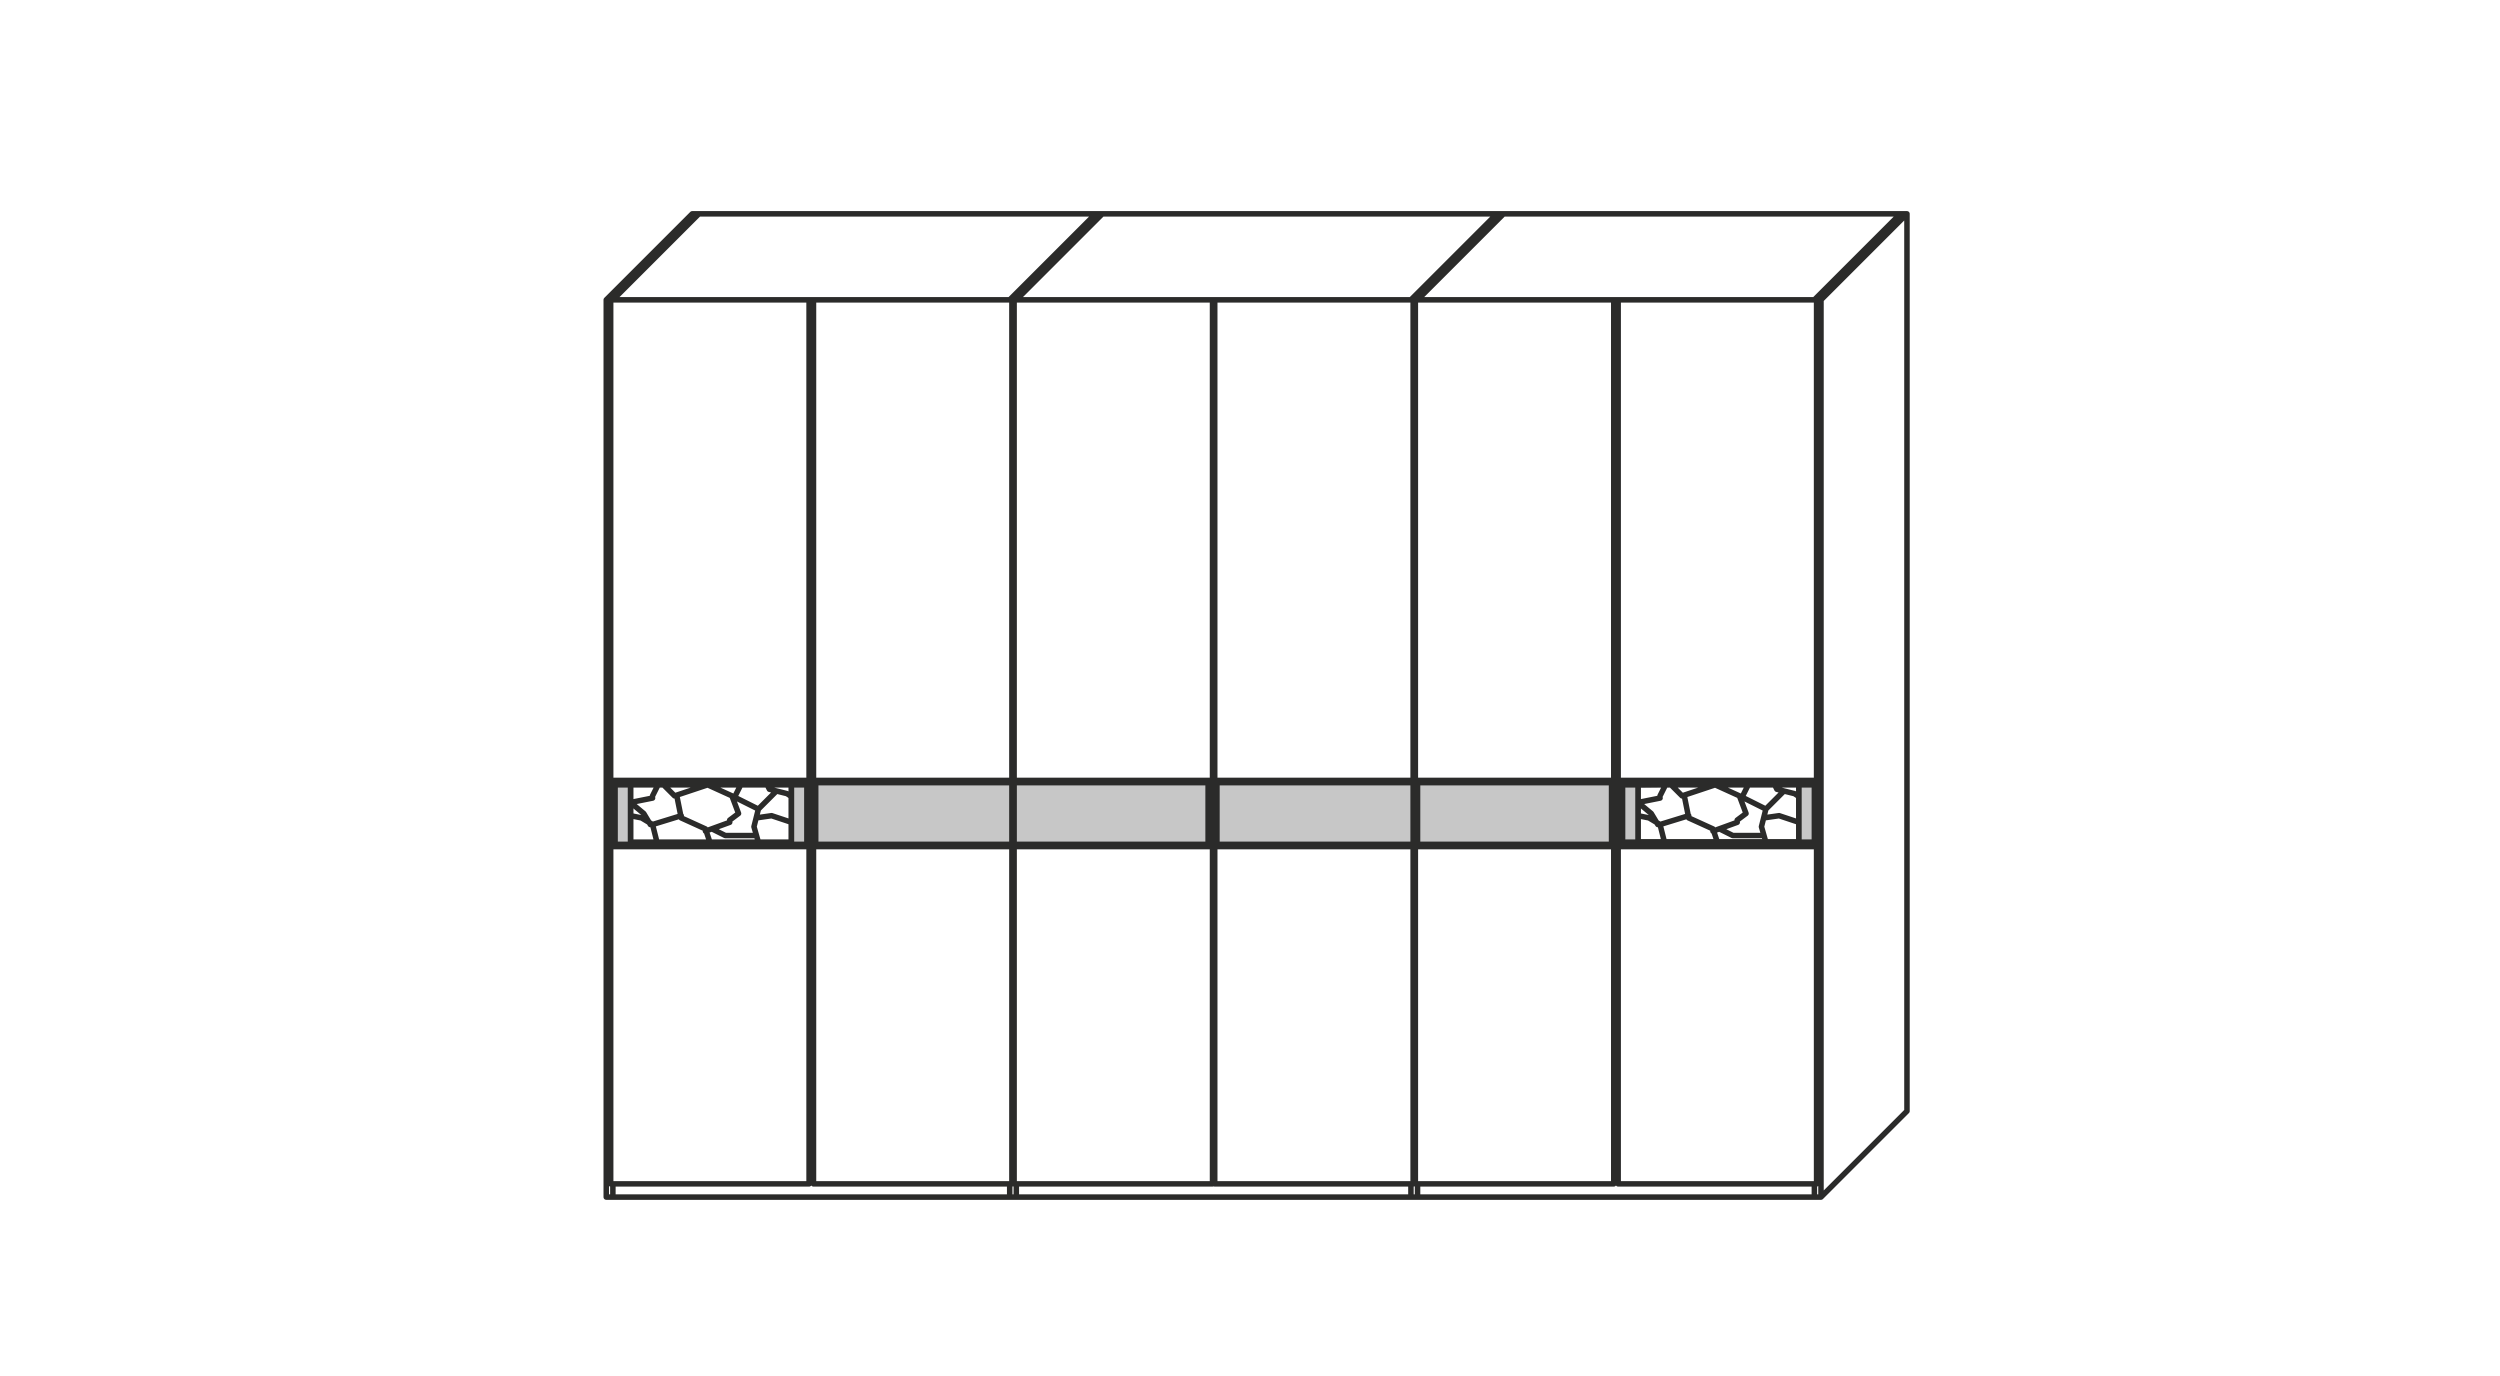 <?xml version="1.0" encoding="UTF-8"?>
<svg xmlns="http://www.w3.org/2000/svg" xmlns:xlink="http://www.w3.org/1999/xlink" version="1.1" id="Ebene_1" x="0px" y="0px" viewBox="0 0 113.4 62.4" style="enable-background:new 0 0 113.4 62.4;" xml:space="preserve">
<style type="text/css">
	
		.st0{clip-path:url(#SVGID_00000082352631234084774810000010052530399117865901_);fill:none;stroke:#2B2B2A;stroke-width:0.25;stroke-linecap:round;stroke-linejoin:round;stroke-miterlimit:10;}
	.st1{fill:none;stroke:#2B2B2A;stroke-width:0.25;stroke-linecap:round;stroke-linejoin:round;stroke-miterlimit:10;}
	.st2{fill:#C7C7C7;}
	.st3{fill:none;stroke:#2B2B2A;stroke-width:0.25;stroke-miterlimit:10;}
</style>
<g>
	<g>
		<g>
			<g>
				<g>
					<defs>
						<rect id="SVGID_1_" x="26.8" y="9.6" width="59.8" height="66.3"></rect>
					</defs>
					<clipPath id="SVGID_00000025438121241417092000000002804922455877445027_">
						<use xlink:href="#SVGID_1_" style="overflow:visible;"></use>
					</clipPath>
					
						<path style="clip-path:url(#SVGID_00000025438121241417092000000002804922455877445027_);fill:none;stroke:#2B2B2A;stroke-width:0.25;stroke-linecap:round;stroke-linejoin:round;stroke-miterlimit:10;" d="       M82.4,38.3h-8.9v-2.8h8.9V38.3z M81.6,38.2h-7.4v-2.7h7.4V38.2z M73.4,35.5h9 M82.4,38.3h-9 M82.4,38.4h-9 M73.4,35.4h9        M36.7,38.3h-9 M27.7,35.5h9 M27.7,35.4h9 M36.7,38.4h-9 M86.5,9.7v40.7 M31.4,9.7h55.1 M82.3,13.6l3.9-3.9 M64.3,13.6l3.9-3.9        M64,13.6l3.9-3.9 M46.1,13.6L50,9.7 M45.8,13.6l3.9-3.9 M27.8,13.6l3.9-3.9 M27.5,13.6l3.9-3.9 M82.6,13.6l3.9-3.9 M82.6,54.3       l3.9-3.9 M45.8,13.6L45.8,13.6 M64.3,53.7v0.5 M46.1,13.6L46.1,13.6 M82.3,13.6L82.3,13.6 M27.8,53.7v0.5 M36.9,35.5h9        M45.9,38.3h-9 M45.9,38.4h-9 M46,35.5h9 M55,38.3h-9 M64.2,38.4h9 M73.2,35.5h-9 M55,38.4h-9 M55.1,35.5h9 M64.1,38.3h-9        M64.1,38.4h-9 M55.1,35.4h9 M55.3,35.5v2.8 M46,35.4h9 M54.8,35.5v2.8 M64.2,38.3h9 M73.2,35.4h-9 M73.1,35.5v2.8 M73.5,35.5       v2.8 M36.9,35.4h9 M37,35.5v2.8 M36.6,35.5v2.8 M82.6,13.6v40.7 M27.7,53.7h9V13.6h-9V53.7z M45.9,53.7h-9V13.6h9V53.7z        M82.3,54.3v-0.5 M45.8,54.3v-0.5 M73.2,13.9L73.2,13.9 M64.3,13.6L64.3,13.6 M55.1,13.9L55.1,13.9 M64,13.6L64,13.6 M64,54.3       v-0.5 M46.1,53.7v0.5 M27.8,13.6L27.8,13.6 M82.6,13.6H27.5v40.7h55.1 M64.1,53.7h-9V13.6h9V53.7z M82.4,53.7h-9V13.6h9V53.7z        M64.2,53.7h9V13.6h-9V53.7z M46,53.7h9V13.6h-9V53.7z"></path>
				</g>
			</g>
		</g>
	</g>
</g>
<path class="st1" d="M82.3,35.5v2.8 M27.8,38.3v-2.8 M80.7,37L80,37.1 M81.6,37.3L80.7,37 M77.7,37.6l0.2,0.6 M76.6,37.1l1.1,0.5   M76.6,37.1l-0.2-1 M75.3,37.4l1.3-0.4 M80,37.9h-1.4L78,37.6 M75.5,38.2L75.5,38.2l-0.2-0.8l-0.5-0.3L74.3,37 M79.9,37.5l0.2,0.7   M77.7,37.7l1.1-0.4 M80.1,36.7l-1.2-0.6 M80.9,35.9l-0.8,0.8l-0.2,0.8 M80.5,35.6l0.1,0.2l0.8,0.2l0.3,0.2 M79.3,35.6L79,36.2   M77.8,35.6l1.1,0.5l0.3,0.8l-0.4,0.3 M76.3,36.1l1.5-0.5 M75.8,35.6l0.5,0.5 M75.3,36.1l0.3-0.6 M74.3,36.4l1-0.2 M74.3,36.4  l0.6,0.5l0.3,0.5 M35,37l-0.7,0.1 M35.9,37.3L35,37 M32,37.6l0.2,0.6 M30.9,37.1l1.1,0.5 M30.9,37.1l-0.2-1 M29.6,37.4l1.3-0.4   M34.3,37.9h-1.4l-0.6-0.3 M29.8,38.2L29.8,38.2l-0.2-0.8l-0.5-0.3L28.6,37 M34.2,37.5l0.2,0.7 M32,37.7l1.1-0.4 M34.4,36.7  l-1.2-0.6 M35.2,35.9l-0.8,0.8l-0.2,0.8 M34.8,35.6l0.1,0.2l0.8,0.2l0.3,0.2 M33.6,35.6l-0.3,0.6 M32.1,35.6l1.1,0.5l0.3,0.8  l-0.4,0.3 M30.6,36.1l1.5-0.5 M30.1,35.6l0.5,0.5 M29.6,36.1l0.3-0.6 M28.6,36.4l1-0.2 M28.6,36.4l0.6,0.5l0.3,0.5 M81.6,38.2v-2.7   M74.3,35.6v2.7 M35.9,38.2v-2.7 M28.6,35.6v2.7 M82.3,38.2h-8.8 M82.3,35.6v2.7 M73.5,35.6h8.8 M36.6,38.2h-8.8 M27.8,35.6h8.8   M27.8,38.2v-2.7"></path>
<path class="st2" d="M28.6,35.6h-0.7v2.7h0.7V35.6z M36.6,35.6h-0.7v2.7h0.7V35.6z"></path>
<path class="st3" d="M28.6,35.6h-0.7v2.7h0.7V35.6z M36.6,35.6h-0.7v2.7h0.7V35.6z"></path>
<path class="st2" d="M82.3,35.6h-0.7v2.7h0.7V35.6z M74.3,35.6h-0.7v2.7h0.7V35.6z M82.3,38.2h-8.8v0.1L82.3,38.2L82.3,38.2z   M82.3,35.5h-8.8v0.1L82.3,35.5L82.3,35.5z"></path>
<path class="st3" d="M82.3,35.6h-0.7v2.7h0.7V35.6z M74.3,35.6h-0.7v2.7h0.7V35.6z M82.3,38.2h-8.8v0.1L82.3,38.2L82.3,38.2z   M82.3,35.5h-8.8v0.1L82.3,35.5L82.3,35.5z"></path>
<path class="st2" d="M73.1,35.5h-8.8v2.8h8.8V35.5z M64.1,35.5h-8.9v2.8h8.9V35.5z M54.8,35.5H46v2.8h8.8V35.5z M45.9,35.5H37v2.8  h8.9V35.5z"></path>
<path class="st3" d="M73.1,35.5h-8.8v2.8h8.8V35.5z M64.1,35.5h-8.9v2.8h8.9V35.5z M54.8,35.5H46v2.8h8.8V35.5z M45.9,35.5H37v2.8  h8.9V35.5z"></path>
<g>
	<g>
		<g>
			<g>
				<g>
					<defs>
						<rect id="SVGID_00000098926237567691450670000004757325658999117200_" x="26.8" y="9.6" width="59.8" height="66.3"></rect>
					</defs>
					<clipPath id="SVGID_00000039841317750205073120000010706802310989024426_">
						<use xlink:href="#SVGID_00000098926237567691450670000004757325658999117200_" style="overflow:visible;"></use>
					</clipPath>
				</g>
			</g>
		</g>
	</g>
</g>
<g>
	<g>
		<g>
			<g>
				<g>
					<defs>
						<rect id="SVGID_00000176724315478085372780000010004111465724026007_" x="26.8" y="9.6" width="59.8" height="66.3"></rect>
					</defs>
					<clipPath id="SVGID_00000114062439099088100270000008535213841442046875_">
						<use xlink:href="#SVGID_00000176724315478085372780000010004111465724026007_" style="overflow:visible;"></use>
					</clipPath>
				</g>
			</g>
		</g>
	</g>
</g>
</svg>

